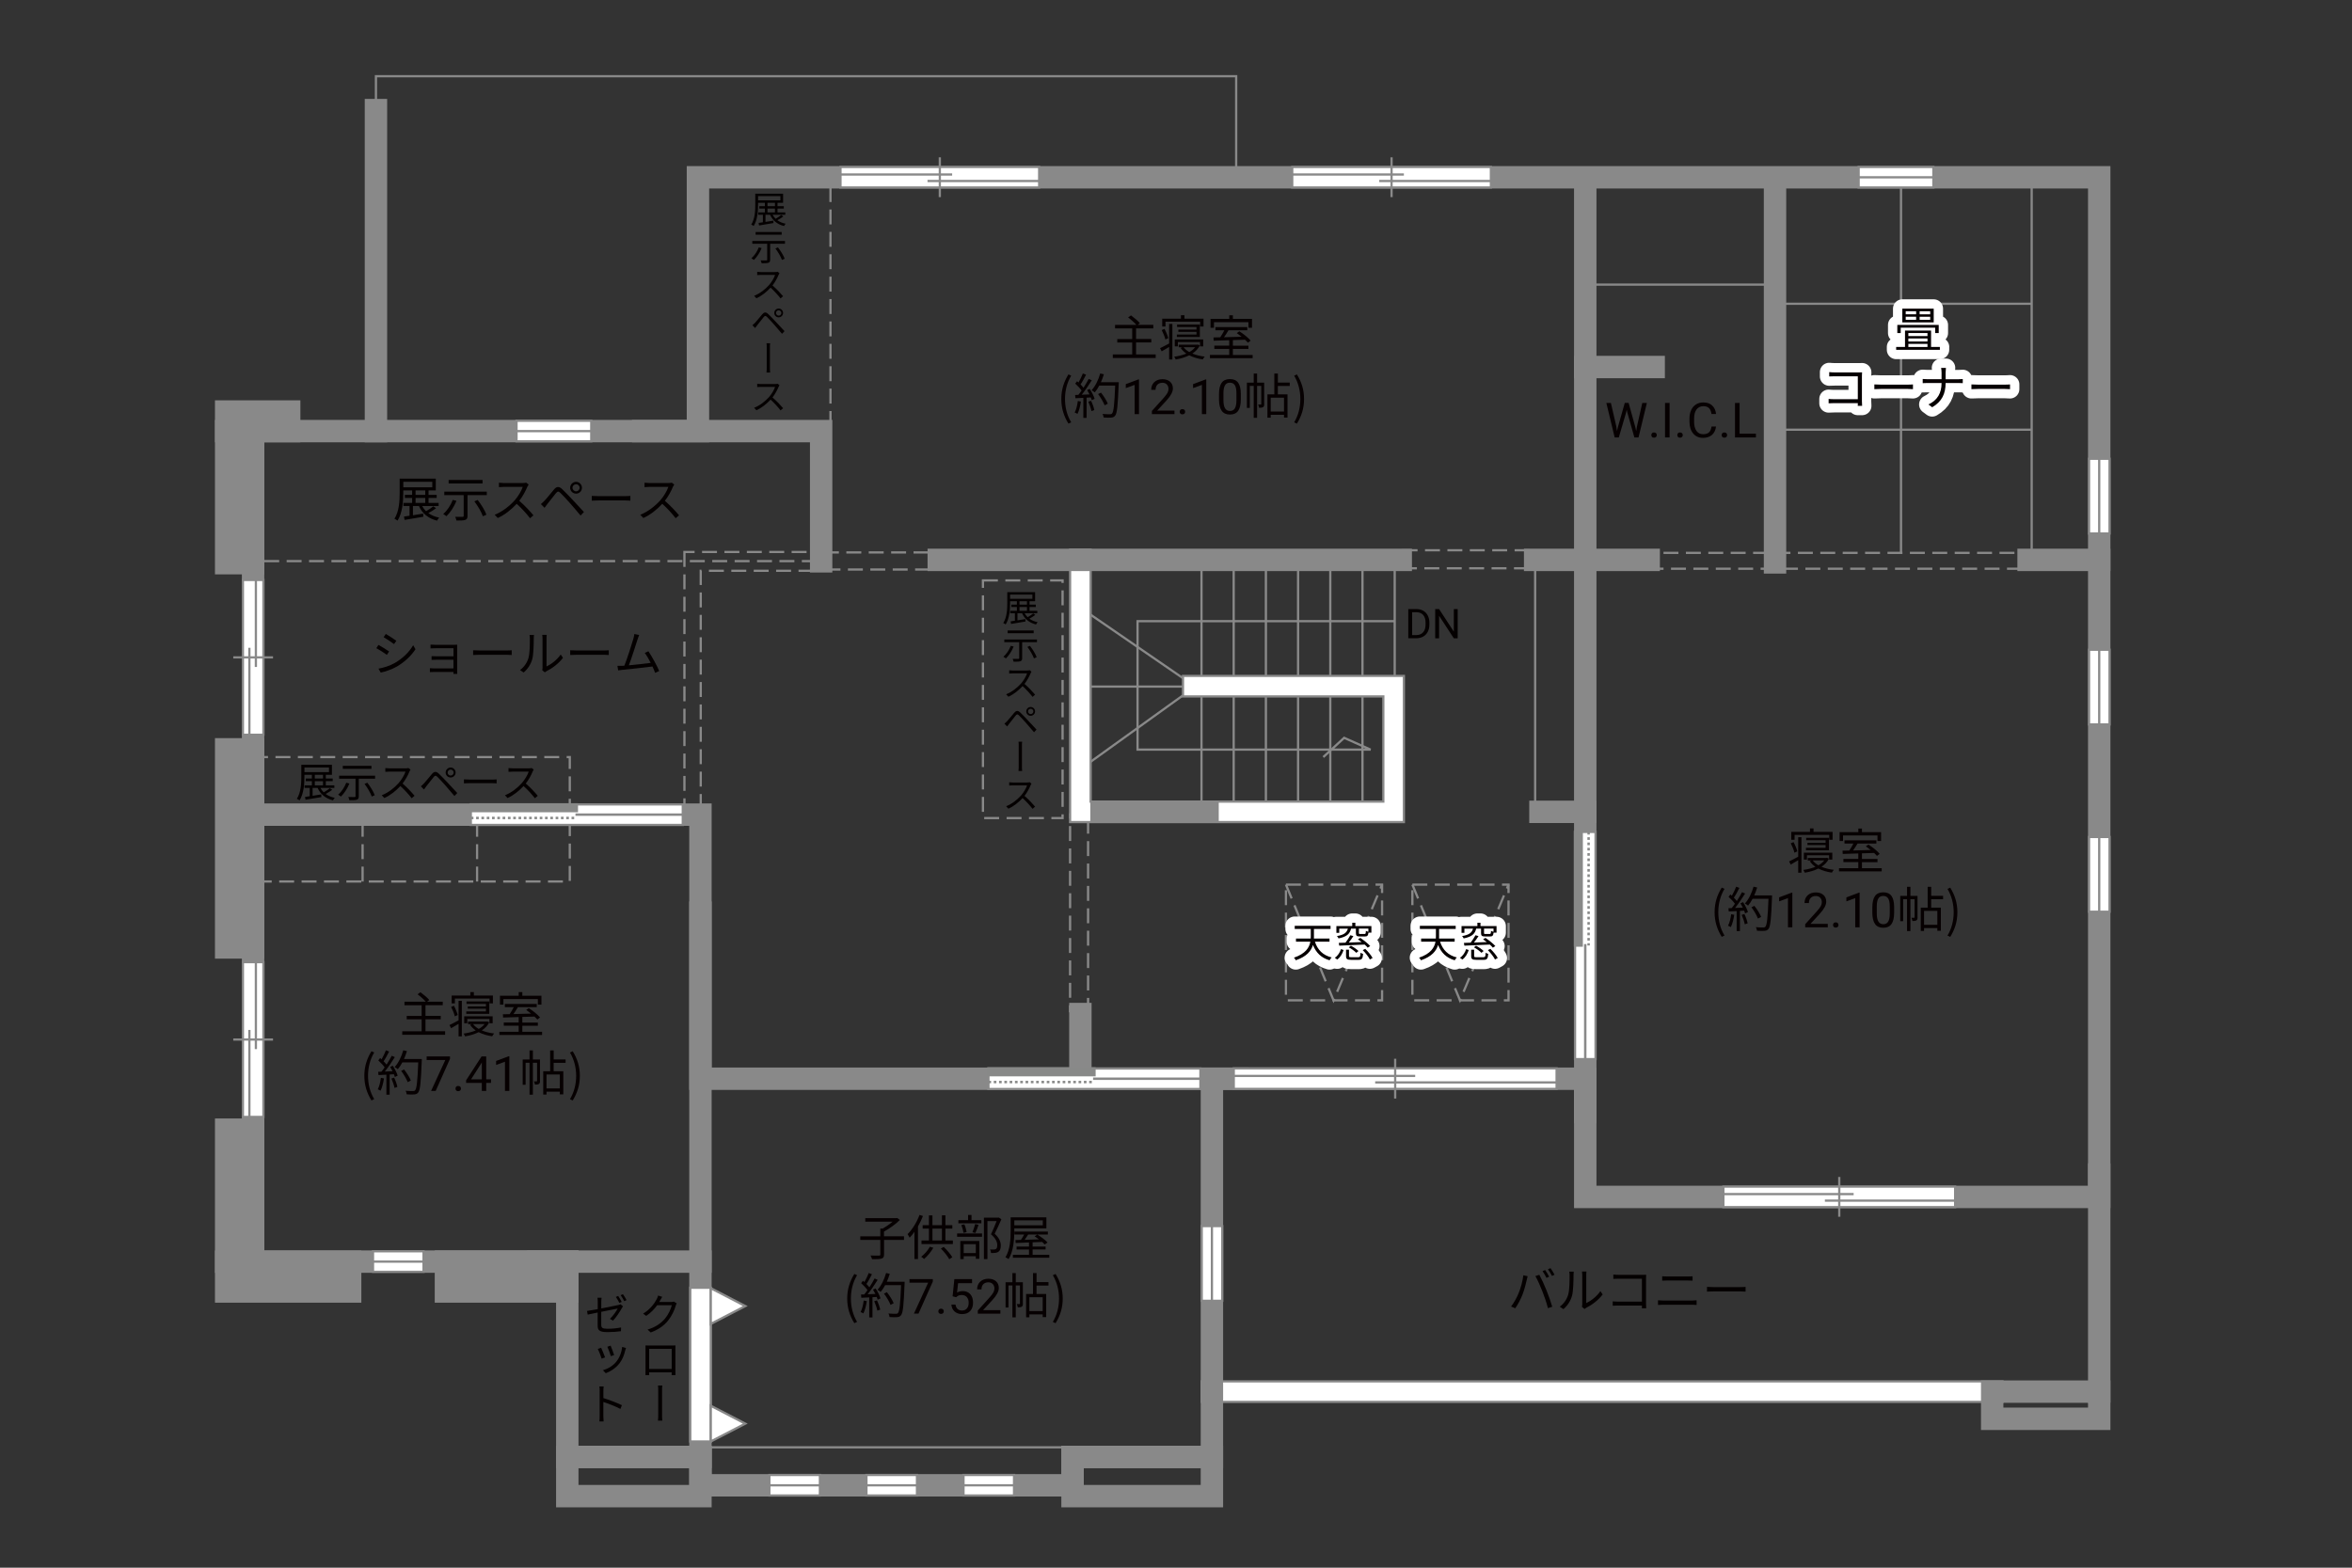<?xml version="1.0" encoding="UTF-8"?><svg xmlns="http://www.w3.org/2000/svg" viewBox="0 0 630 420"><rect x="0" y="0" width="630" height="420" fill="#333333" stroke="none"/><defs><style>.cls-1{fill:#040000;}.cls-2{fill:#060001;}.cls-3,.cls-4{fill:#fff;}.cls-5{fill:#888988;}.cls-6{stroke-dasharray:0 0 4 2;}.cls-6,.cls-4,.cls-7,.cls-8,.cls-9,.cls-10{stroke:#898989;}.cls-6,.cls-4,.cls-8{stroke-width:.6px;}.cls-6,.cls-11,.cls-7,.cls-12,.cls-8,.cls-13,.cls-10{fill:none;}.cls-11{stroke:#fff;stroke-linejoin:round;stroke-width:5px;}.cls-7,.cls-12,.cls-13{stroke-width:.65px;}.cls-12,.cls-13{stroke:#888988;}.cls-9{fill:#898989;}.cls-9,.cls-10{stroke-linecap:square;stroke-width:6px;}.cls-13{stroke-dasharray:0 0 0 0 .71 0 0 .71;}</style></defs><g id="kan"><rect class="cls-6" x="286.63" y="218.17" width="4.82" height="52.75"/><rect class="cls-6" x="375.7" y="147.42" width="35.5" height="4.83"/><rect class="cls-6" x="220.7" y="148" width="29.92" height="4.58"/><rect class="cls-6" x="67.79" y="202.83" width="84.83" height="33.33"/><line class="cls-6" x1="97.12" y1="236.17" x2="97.12" y2="218.25"/><line class="cls-6" x1="127.79" y1="236.17" x2="127.79" y2="218.25"/><rect class="cls-6" x="69.95" y="115.5" width="150" height="34.83"/><line class="cls-6" x1="222.45" y1="114.12" x2="222.45" y2="47.5"/><polygon class="cls-6" points="183.33 147.88 183.33 216.12 187.7 216.12 187.7 152.92 218.45 152.92 218.45 147.88 183.33 147.88"/><rect class="cls-6" x="344.45" y="237" width="25.75" height="31"/><polyline class="cls-6" points="344.45 237 357.2 268 370.2 237"/><rect class="cls-6" x="378.32" y="237" width="25.75" height="31"/><polyline class="cls-6" points="378.32 237 391.07 268 404.07 237"/><rect class="cls-6" x="439.58" y="148.12" width="102.88" height="4.25"/><line class="cls-8" x1="544.2" y1="147.12" x2="544.2" y2="49.38"/><line class="cls-8" x1="544.2" y1="81.38" x2="475.45" y2="81.38"/><line class="cls-8" x1="544.2" y1="115.12" x2="475.45" y2="115.12"/><line class="cls-8" x1="509.2" y1="47.5" x2="509.2" y2="148.12"/><line class="cls-8" x1="424.62" y1="76.25" x2="472.7" y2="76.25"/><line class="cls-8" x1="373.58" y1="181.08" x2="373.58" y2="150"/><line class="cls-8" x1="364.95" y1="214.75" x2="364.95" y2="150"/><line class="cls-8" x1="356.33" y1="214.75" x2="356.33" y2="150"/><line class="cls-8" x1="347.7" y1="214.75" x2="347.7" y2="150"/><line class="cls-8" x1="339.08" y1="214.75" x2="339.08" y2="150"/><line class="cls-8" x1="330.45" y1="214.75" x2="330.45" y2="150"/><line class="cls-8" x1="321.83" y1="214.75" x2="321.83" y2="150"/><polyline class="cls-8" points="292.14 164.69 320.14 183.94 292.14 204.08"/><line class="cls-8" x1="320.14" y1="183.94" x2="289.37" y2="183.94"/><polyline class="cls-8" points="373.58 166.42 304.7 166.42 304.7 200.83 367.12 200.83 360.04 197.67 354.45 202.83"/><line class="cls-8" x1="411.2" y1="152.25" x2="411.2" y2="217.5"/><line class="cls-8" x1="285.7" y1="387.75" x2="187.62" y2="387.75"/><polyline class="cls-8" points="100.7 31.17 100.7 20.42 331.12 20.42 331.12 47.5"/></g><g id="_外壁"><polygon class="cls-4" points="321.87 375.58 321.87 370.08 536.37 370.08 536.37 375.58 321.87 375.58 321.87 375.58"/><polygon class="cls-4" points="286.63 220.25 286.63 150 286.64 147.25 292.14 147.25 292.14 214.75 370.53 214.75 370.53 186.58 316.87 186.58 316.87 181.08 376.04 181.08 376.04 220.25 286.63 220.25 286.63 220.25"/><polyline class="cls-10" points="414.45 47.5 186.95 47.5 186.95 115.5 67.79 115.5 67.79 338 151.95 338 151.95 390.33 187.62 390.33 187.62 397.93 287.29 397.93 287.29 390.33 324.62 390.33 324.62 289 424.62 289 424.62 320.67 562.29 320.67 562.29 47.5 406.62 47.5"/><rect class="cls-9" x="60.58" y="110.25" width="16.88" height="5.25"/><rect class="cls-9" x="60.58" y="115.5" width="7.21" height="35.38"/><rect class="cls-9" x="60.58" y="302.65" width="7.21" height="35.37"/><rect class="cls-9" x="60.58" y="200.75" width="7.21" height="53.08"/><rect class="cls-9" x="60.58" y="338.03" width="33.21" height="7.97"/><rect class="cls-9" x="119.45" y="338" width="32.5" height="8"/><rect class="cls-10" x="151.95" y="390.33" width="35.67" height="10.5"/><rect class="cls-10" x="287.29" y="390.33" width="37.33" height="10.5"/><line class="cls-10" x1="562.29" y1="314.67" x2="562.29" y2="372.83"/><rect class="cls-10" x="533.62" y="372.83" width="28.67" height="7.28"/><line class="cls-10" x1="424.62" y1="298" x2="424.62" y2="49.42"/><line class="cls-10" x1="100.7" y1="115.5" x2="100.7" y2="29.5"/><polyline class="cls-10" points="172.29 115.5 219.95 115.5 219.95 150.38"/><line class="cls-10" x1="251.45" y1="150" x2="375.2" y2="150"/><line class="cls-10" x1="411.2" y1="150" x2="441.62" y2="150"/><line class="cls-10" x1="424.62" y1="98.33" x2="442.95" y2="98.33"/><line class="cls-10" x1="475.45" y1="49.67" x2="475.45" y2="150.67"/><line class="cls-10" x1="543.37" y1="150" x2="562.29" y2="150"/><polyline class="cls-10" points="331.45 289 187.62 289 187.62 218.25 67.79 218.25"/><line class="cls-10" x1="187.62" y1="390.33" x2="187.62" y2="244.5"/><line class="cls-10" x1="144.2" y1="338" x2="187.62" y2="338"/><line class="cls-10" x1="289.39" y1="289" x2="289.39" y2="271.67"/><line class="cls-10" x1="295.04" y1="217.5" x2="323.45" y2="217.5"/><line class="cls-10" x1="412.62" y1="217.5" x2="424.62" y2="217.5"/></g><g id="_建距"><polygon class="cls-4" points="99.91 338 99.91 340.73 113.45 340.73 113.45 335.23 99.91 335.23 99.91 338"/><line class="cls-8" x1="113.45" y1="338" x2="99.91" y2="338"/><polygon class="cls-4" points="324.62 328.48 321.89 328.48 321.89 348.5 327.39 348.5 327.39 328.48 324.62 328.48"/><line class="cls-8" x1="324.62" y1="348.5" x2="324.62" y2="328.48"/><polygon class="cls-4" points="138.35 115.5 138.35 118.23 158.37 118.23 158.37 112.73 138.35 112.73 138.35 115.5"/><line class="cls-8" x1="158.37" y1="115.5" x2="138.35" y2="115.5"/><polygon class="cls-4" points="497.85 47.5 497.85 50.23 517.87 50.23 517.87 44.73 497.85 44.73 497.85 47.5"/><line class="cls-8" x1="517.87" y1="47.5" x2="497.85" y2="47.5"/><polygon class="cls-4" points="562.29 122.91 559.56 122.91 559.56 142.93 565.06 142.93 565.06 122.91 562.29 122.91"/><line class="cls-8" x1="562.29" y1="142.93" x2="562.29" y2="122.91"/><polygon class="cls-4" points="562.29 174.07 559.56 174.07 559.56 194.09 565.06 194.09 565.06 174.07 562.29 174.07"/><line class="cls-8" x1="562.29" y1="194.09" x2="562.29" y2="174.07"/><polygon class="cls-4" points="562.29 224.24 559.56 224.24 559.56 244.26 565.06 244.26 565.06 224.24 562.29 224.24"/><line class="cls-8" x1="562.29" y1="244.26" x2="562.29" y2="224.24"/><polygon class="cls-4" points="206.08 397.93 206.08 400.66 219.62 400.66 219.62 395.16 206.08 395.16 206.08 397.93"/><line class="cls-8" x1="219.62" y1="397.93" x2="206.08" y2="397.93"/><polygon class="cls-4" points="232.08 397.93 232.08 400.66 245.62 400.66 245.62 395.16 232.08 395.16 232.08 397.93"/><line class="cls-8" x1="245.62" y1="397.93" x2="232.08" y2="397.93"/><polygon class="cls-4" points="258.08 397.93 258.08 400.66 271.62 400.66 271.62 395.16 258.08 395.16 258.08 397.93"/><line class="cls-8" x1="271.62" y1="397.93" x2="258.08" y2="397.93"/><polygon class="cls-4" points="67.79 155.38 65.06 155.38 65.06 196.85 70.56 196.85 70.56 155.38 67.79 155.38"/><line class="cls-8" x1="73.13" y1="176.12" x2="62.48" y2="176.12"/><line class="cls-8" x1="68.54" y1="178.69" x2="68.54" y2="155.38"/><line class="cls-8" x1="66.8" y1="196.85" x2="66.8" y2="173.55"/><polygon class="cls-4" points="330.47 289 330.47 291.73 416.95 291.73 416.95 286.23 330.47 286.23 330.47 289"/><line class="cls-8" x1="373.71" y1="283.65" x2="373.71" y2="294.31"/><line class="cls-8" x1="379.07" y1="288.25" x2="330.47" y2="288.25"/><line class="cls-8" x1="416.95" y1="289.99" x2="368.35" y2="289.99"/><polygon class="cls-4" points="461.62 320.67 461.62 323.4 523.7 323.4 523.7 317.9 461.62 317.9 461.62 320.67"/><line class="cls-8" x1="492.66" y1="315.32" x2="492.66" y2="325.98"/><line class="cls-8" x1="496.51" y1="319.91" x2="461.62" y2="319.91"/><line class="cls-8" x1="523.7" y1="321.66" x2="488.81" y2="321.66"/><polygon class="cls-4" points="225.13 47.5 225.13 50.23 278.35 50.23 278.35 44.73 225.13 44.73 225.13 47.5"/><line class="cls-8" x1="251.74" y1="42.15" x2="251.74" y2="52.81"/><line class="cls-8" x1="255.04" y1="46.75" x2="225.13" y2="46.75"/><line class="cls-8" x1="278.35" y1="48.49" x2="248.44" y2="48.49"/><polygon class="cls-4" points="346.13 47.5 346.13 50.23 399.35 50.23 399.35 44.73 346.13 44.73 346.13 47.5"/><line class="cls-8" x1="372.74" y1="42.15" x2="372.74" y2="52.81"/><line class="cls-8" x1="376.04" y1="46.75" x2="346.13" y2="46.75"/><line class="cls-8" x1="399.35" y1="48.49" x2="369.44" y2="48.49"/><polygon class="cls-4" points="67.79 257.77 65.06 257.77 65.06 299.24 70.56 299.24 70.56 257.77 67.79 257.77"/><line class="cls-8" x1="73.13" y1="278.5" x2="62.48" y2="278.5"/><line class="cls-8" x1="68.54" y1="281.07" x2="68.54" y2="257.77"/><line class="cls-8" x1="66.8" y1="299.24" x2="66.8" y2="275.93"/><polygon class="cls-4" points="264.76 289.03 264.76 291.76 321.54 291.76 321.54 286.26 264.76 286.26 264.76 289.03"/><rect class="cls-5" x="264.76" y="286.26" width="28.39" height="1.78"/><rect class="cls-12" x="264.76" y="286.26" width="28.39" height="1.78"/><line class="cls-13" x1="264.76" y1="289.89" x2="293.15" y2="289.89"/><path class="cls-3" d="m293.15,289l28.39.07-28.39-.07Z"/><line class="cls-7" x1="292.79" y1="289" x2="321.61" y2="289"/><polygon class="cls-4" points="126.11 218.28 126.11 221.01 182.89 221.01 182.89 215.51 126.11 215.51 126.11 218.28"/><rect class="cls-5" x="126.11" y="215.51" width="28.39" height="1.78"/><rect class="cls-12" x="126.11" y="215.51" width="28.39" height="1.78"/><line class="cls-13" x1="126.11" y1="219.14" x2="154.5" y2="219.14"/><path class="cls-3" d="m154.5,218.25l28.39.07-28.39-.07Z"/><line class="cls-7" x1="154.14" y1="218.25" x2="182.96" y2="218.25"/><polygon class="cls-4" points="424.65 222.88 427.38 222.88 427.38 283.75 421.88 283.75 421.88 222.88 424.65 222.88"/><rect class="cls-5" x="421.88" y="222.88" width="1.78" height="30.44"/><rect class="cls-12" x="421.88" y="222.88" width="1.78" height="30.44"/><line class="cls-13" x1="425.52" y1="222.88" x2="425.52" y2="253.31"/><path class="cls-3" d="m424.62,253.31l.07,30.43-.07-30.43Z"/><line class="cls-7" x1="424.62" y1="252.93" x2="424.62" y2="283.82"/><polygon class="cls-4" points="187.62 386.19 184.89 386.19 184.89 345 190.39 345 190.39 386.19 187.62 386.19"/><polygon class="cls-4" points="190.39 386.19 199.63 381.41 190.39 376.62 190.39 386.19"/><polygon class="cls-4" points="190.39 354.69 199.63 349.91 190.39 345.12 190.39 354.69"/></g><g id="_文字"><path class="cls-2" d="m309.56,94.96v.95h-11.49v-.95h5.2v-3.2h-4v-.92h4v-2.85h-4.6v-.95h5.71c-.51-.6-1.43-1.42-2.21-1.99l.78-.55c.83.6,1.87,1.48,2.38,2.09l-.61.44h4.2v.95h-4.62v2.85h4.08v.92h-4.08v3.2h5.27Z"/><path class="cls-2" d="m313.16,86.79h.87v9.52h-.87v-3.35c-.69.4-1.39.81-2,1.17l-.43-.85c.62-.29,1.52-.78,2.43-1.26v-5.23Zm-1.01,4.16c-.14-.68-.57-1.74-.98-2.52l.75-.32c.43.79.84,1.81,1.01,2.48l-.79.36Zm.03-3.47h-.87v-2.11h5.01v-.92h.95v.92h5.1v2.11h-.9v-1.3h-9.28v1.3Zm9.2,5.07c-.44.9-1.14,1.61-2,2.17.96.4,2.11.69,3.32.82-.2.19-.43.55-.52.75-1.35-.18-2.59-.56-3.63-1.1-1.09.55-2.35.91-3.63,1.12-.08-.21-.26-.55-.4-.74,1.13-.16,2.26-.43,3.25-.84-.62-.43-1.14-.94-1.52-1.52l.52-.18h-1.05v-.68h4.98l.16-.04.53.25Zm.05.25v-1.16h-5.93v1.16h-.83v-1.86h7.62v1.86h-.86Zm-.94-3.17v-.73h-4.86v-.6h4.86v-.69h-5.2v-.65h6.1v3.33h-6.16v-.66h5.26Zm-3.46,3.39c.38.49.9.94,1.53,1.3.64-.35,1.17-.78,1.57-1.3h-3.11Z"/><path class="cls-2" d="m335.53,95.09v.87h-11.44v-.87h5.17v-1.62h-3.99v-.86h3.99v-1.46c-1.57.05-3.03.09-4.17.13l-.05-.88c.53-.01,1.14-.01,1.81-.03.38-.56.79-1.27,1.1-1.88h-2.39v-.86h8.54v.86h-5.04c-.36.61-.79,1.29-1.2,1.86,1.46-.04,3.09-.08,4.72-.13-.43-.35-.88-.69-1.3-.98l.69-.48c1.09.69,2.41,1.74,3.02,2.5l-.73.55c-.2-.23-.46-.51-.77-.79-1.08.04-2.18.08-3.25.1v1.5h4.16v.86h-4.16v1.62h5.29Zm-10.36-7.27h-.92v-2.39h5.02v-.96h.97v.96h5.12v2.39h-.96v-1.5h-9.23v1.5Z"/><path class="cls-2" d="m284.28,106.89c0-2.55.72-4.65,1.91-6.59l.74.34c-1.13,1.86-1.66,4.04-1.66,6.25s.53,4.41,1.66,6.25l-.74.35c-1.2-1.95-1.91-4.04-1.91-6.6Z"/><path class="cls-2" d="m289.53,107.58c-.18,1.22-.49,2.47-.92,3.3-.16-.12-.55-.3-.75-.36.43-.79.7-1.95.84-3.09l.83.16Zm2.38-3.37c.53.83,1.1,1.94,1.29,2.64l-.77.36c-.05-.22-.13-.47-.25-.74l-1.13.07v5.41h-.87v-5.36l-2.12.1-.08-.87c.26,0,.56-.01.86-.03.29-.34.58-.73.87-1.16-.4-.58-1.09-1.31-1.7-1.86l.49-.64c.13.1.26.22.39.34.43-.73.88-1.7,1.16-2.42l.86.33c-.44.87-.99,1.91-1.48,2.61.31.31.58.62.79.9.53-.82,1.03-1.66,1.39-2.37l.83.36c-.75,1.22-1.79,2.76-2.69,3.87.65-.03,1.37-.06,2.08-.09-.2-.4-.42-.81-.64-1.16l.72-.31Zm.34,3.16c.38.79.75,1.82.87,2.5l-.77.26c-.12-.68-.48-1.72-.83-2.52l.73-.23Zm7.4-4.49c-.23,5.82-.42,7.84-.95,8.48-.3.38-.58.47-1.08.52-.43.04-1.22.03-2-.03-.03-.27-.13-.69-.31-.95.87.08,1.66.08,1.99.08.25,0,.42-.03.56-.19.43-.44.65-2.42.85-7.49h-4.26c-.36.69-.78,1.31-1.21,1.82-.18-.16-.61-.44-.85-.57,1-1.08,1.83-2.78,2.31-4.5l.98.22c-.22.73-.48,1.44-.79,2.12h4.77v.49Zm-3.76,5.72c-.3-.79-1.03-2.08-1.76-3.03l.78-.38c.73.91,1.51,2.15,1.82,2.96l-.85.44Z"/><path class="cls-2" d="m305.1,110.94h-1.18v-7.83l-2.37.87v-1.07l3.36-1.26h.18v9.29Z"/><path class="cls-2" d="m314.6,110.94h-6.06v-.84l3.2-3.55c.47-.54.8-.97.98-1.31s.27-.68.27-1.04c0-.48-.15-.88-.44-1.19s-.68-.46-1.17-.46c-.58,0-1.04.17-1.36.5-.32.33-.49.79-.49,1.39h-1.17c0-.85.27-1.54.82-2.06s1.28-.79,2.2-.79c.86,0,1.54.23,2.04.68.5.45.75,1.05.75,1.8,0,.91-.58,1.99-1.74,3.25l-2.48,2.69h4.64v.96Z"/><path class="cls-2" d="m315.99,110.32c0-.2.06-.37.18-.51.12-.14.3-.2.54-.2s.42.07.55.2c.12.14.19.3.19.51s-.06.36-.19.49c-.12.13-.31.2-.55.2s-.42-.07-.54-.2c-.12-.13-.18-.29-.18-.49Z"/><path class="cls-2" d="m323.12,110.94h-1.18v-7.83l-2.37.87v-1.07l3.36-1.26h.18v9.29Z"/><path class="cls-2" d="m332.36,106.99c0,1.38-.24,2.4-.71,3.07s-1.2,1-2.2,1-1.72-.33-2.19-.98c-.47-.65-.72-1.63-.74-2.93v-1.57c0-1.36.24-2.37.71-3.03s1.21-.99,2.21-.99,1.73.32,2.2.96c.47.64.71,1.62.72,2.95v1.52Zm-1.17-1.61c0-.99-.14-1.72-.42-2.17-.28-.45-.72-.68-1.33-.68s-1.04.23-1.31.68c-.27.45-.42,1.15-.42,2.09v1.88c0,1,.14,1.74.43,2.21s.73.71,1.32.71,1.01-.22,1.29-.67c.28-.45.43-1.16.44-2.12v-1.92Z"/><path class="cls-2" d="m338.63,108.26c0,.39-.05.65-.3.81-.25.16-.58.18-1.08.18-.03-.25-.13-.62-.25-.87.35.01.61.01.71,0,.1,0,.13-.03.13-.13v-4.86h-1.12v8.55h-.9v-8.55h-1.05v5.9h-.78v-6.77h1.83v-2.44h.9v2.44h1.9v5.75Zm3.65-4.85v2.25h2.59v6.21h-.94v-.73h-3.56v.77h-.88v-6.25h1.85v-5.58h.95v2.42h3.18v.91h-3.18Zm1.65,3.13h-3.56v3.72h3.56v-3.72Z"/><path class="cls-2" d="m346.65,113.15c1.12-1.85,1.66-4.04,1.66-6.25s-.55-4.39-1.66-6.25l.73-.34c1.21,1.94,1.92,4.04,1.92,6.59s-.71,4.65-1.92,6.6l-.73-.35Z"/><path class="cls-11" d="m519.61,92.95v.77h-11.71v-.77h2.37v-4.39h6.98v4.39h2.37Zm-10.49-3.72h-.91v-2.18h11.09v2.18h-.95v-1.44h-9.23v1.44Zm8.84-2.86h-8.41v-3.68h8.41v3.68Zm-7.5-2.17h2.79v-.82h-2.79v.82Zm0,1.48h2.79v-.83h-2.79v.83Zm.71,3.54v.82h5.12v-.82h-5.12Zm5.12,1.46h-5.12v.81h5.12v-.81Zm-5.12,2.28h5.12v-.83h-5.12v.83Zm5.85-9.57h-2.83v.82h2.83v-.82Zm0,1.47h-2.83v.83h2.83v-.83Z"/><path class="cls-11" d="m491.4,99.78h6.41c.31,0,.7-.01.96-.03-.01.3-.04.7-.04,1.01v6.71c0,.47.04,1.05.05,1.26h-1.17c.01-.14.01-.42.03-.73h-6.36c-.53,0-1.12.03-1.47.05v-1.18c.34.04.9.08,1.44.08h6.38v-6.14h-6.23c-.48,0-1.13.03-1.43.04v-1.16c.43.05,1,.08,1.42.08Z"/><path class="cls-11" d="m503.88,103.05h7.12c.65,0,1.12-.04,1.4-.06v1.27c-.26-.01-.81-.06-1.39-.06h-7.14c-.71,0-1.4.03-1.81.06v-1.27c.39.03,1.08.06,1.81.06Z"/><path class="cls-11" d="m519.94,98.56h1.29c-.04.26-.08.91-.08,1.3v1.74h3.46c.43,0,.92-.03,1.13-.05v1.1c-.21-.03-.74-.04-1.14-.04h-3.45c-.01,2.86-.98,4.97-3.6,6.5l-1.01-.75c2.46-1.16,3.52-3.08,3.52-5.75h-3.81c-.48,0-.96.01-1.24.04v-1.12c.27.03.75.06,1.21.06h3.84v-1.75c0-.39-.05-1.03-.12-1.29Z"/><path class="cls-11" d="m529.88,103.05h7.12c.65,0,1.12-.04,1.4-.06v1.27c-.26-.01-.81-.06-1.39-.06h-7.14c-.71,0-1.4.03-1.81.06v-1.27c.39.03,1.08.06,1.81.06Z"/><path class="cls-2" d="m519.61,92.95v.77h-11.71v-.77h2.37v-4.39h6.98v4.39h2.37Zm-10.49-3.72h-.91v-2.18h11.09v2.18h-.95v-1.44h-9.23v1.44Zm8.84-2.86h-8.41v-3.68h8.41v3.68Zm-7.5-2.17h2.79v-.82h-2.79v.82Zm0,1.48h2.79v-.83h-2.79v.83Zm.71,3.54v.82h5.12v-.82h-5.12Zm5.12,1.46h-5.12v.81h5.12v-.81Zm-5.12,2.28h5.12v-.83h-5.12v.83Zm5.85-9.57h-2.83v.82h2.83v-.82Zm0,1.47h-2.83v.83h2.83v-.83Z"/><path class="cls-2" d="m491.4,99.78h6.41c.31,0,.7-.01.96-.03-.01.3-.04.7-.04,1.01v6.71c0,.47.04,1.05.05,1.26h-1.17c.01-.14.01-.42.03-.73h-6.36c-.53,0-1.12.03-1.47.05v-1.18c.34.04.9.08,1.44.08h6.38v-6.14h-6.23c-.48,0-1.13.03-1.43.04v-1.16c.43.05,1,.08,1.42.08Z"/><path class="cls-2" d="m503.88,103.05h7.12c.65,0,1.12-.04,1.4-.06v1.27c-.26-.01-.81-.06-1.39-.06h-7.14c-.71,0-1.4.03-1.81.06v-1.27c.39.03,1.08.06,1.81.06Z"/><path class="cls-2" d="m519.94,98.56h1.29c-.04.26-.08.91-.08,1.3v1.74h3.46c.43,0,.92-.03,1.13-.05v1.1c-.21-.03-.74-.04-1.14-.04h-3.45c-.01,2.86-.98,4.97-3.6,6.5l-1.01-.75c2.46-1.16,3.52-3.08,3.52-5.75h-3.81c-.48,0-.96.01-1.24.04v-1.12c.27.03.75.06,1.21.06h3.84v-1.75c0-.39-.05-1.03-.12-1.29Z"/><path class="cls-2" d="m529.88,103.05h7.12c.65,0,1.12-.04,1.4-.06v1.27c-.26-.01-.81-.06-1.39-.06h-7.14c-.71,0-1.4.03-1.81.06v-1.27c.39.03,1.08.06,1.81.06Z"/><path class="cls-2" d="m481.66,224.29h.87v9.52h-.87v-3.35c-.69.4-1.39.81-2,1.17l-.43-.85c.62-.29,1.52-.78,2.43-1.26v-5.23Zm-1.01,4.16c-.14-.68-.57-1.74-.98-2.52l.75-.32c.43.79.85,1.81,1.01,2.48l-.79.36Zm.03-3.47h-.87v-2.11h5.01v-.92h.95v.92h5.1v2.11h-.9v-1.3h-9.28v1.3Zm9.21,5.07c-.44.9-1.14,1.61-2,2.17.96.4,2.11.69,3.32.82-.2.19-.43.55-.52.75-1.35-.18-2.59-.56-3.63-1.1-1.09.55-2.35.91-3.63,1.12-.08-.21-.26-.55-.4-.74,1.13-.16,2.26-.43,3.25-.84-.62-.43-1.14-.94-1.52-1.52l.52-.18h-1.05v-.68h4.98l.16-.04.53.25Zm.05.25v-1.16h-5.93v1.16h-.83v-1.86h7.62v1.86h-.86Zm-.94-3.17v-.73h-4.86v-.6h4.86v-.69h-5.2v-.65h6.1v3.33h-6.16v-.66h5.26Zm-3.46,3.39c.38.49.9.94,1.53,1.3.64-.35,1.17-.78,1.57-1.3h-3.11Z"/><path class="cls-2" d="m504.03,232.59v.87h-11.44v-.87h5.17v-1.62h-3.99v-.86h3.99v-1.46c-1.57.05-3.03.09-4.17.13l-.05-.88c.53-.01,1.14-.01,1.81-.03.38-.56.79-1.27,1.1-1.88h-2.39v-.86h8.54v.86h-5.04c-.36.61-.79,1.29-1.2,1.86,1.46-.04,3.09-.08,4.72-.13-.43-.35-.88-.69-1.3-.98l.69-.48c1.09.69,2.41,1.74,3.02,2.5l-.73.55c-.2-.23-.46-.51-.77-.79-1.08.04-2.18.08-3.25.1v1.5h4.16v.86h-4.16v1.62h5.29Zm-10.36-7.27h-.92v-2.39h5.02v-.96h.97v.96h5.12v2.39h-.96v-1.5h-9.23v1.5Z"/><path class="cls-2" d="m459.27,244.39c0-2.55.71-4.65,1.91-6.59l.74.34c-1.13,1.86-1.66,4.04-1.66,6.25s.53,4.41,1.66,6.25l-.74.35c-1.2-1.95-1.91-4.04-1.91-6.6Z"/><path class="cls-2" d="m464.53,245.08c-.18,1.22-.49,2.47-.92,3.3-.16-.12-.55-.3-.75-.36.43-.79.7-1.95.85-3.09l.83.16Zm2.38-3.37c.53.83,1.1,1.94,1.29,2.64l-.77.36c-.05-.22-.13-.47-.25-.74l-1.13.07v5.41h-.87v-5.36l-2.12.1-.08-.87c.26,0,.56-.01.86-.03.29-.34.58-.73.87-1.16-.4-.58-1.09-1.31-1.7-1.86l.49-.64c.13.1.26.22.39.34.43-.73.88-1.7,1.16-2.42l.86.33c-.44.87-.99,1.91-1.48,2.61.31.31.58.62.79.9.53-.82,1.03-1.66,1.39-2.37l.83.36c-.75,1.22-1.79,2.76-2.69,3.87.65-.03,1.37-.06,2.08-.09-.2-.4-.42-.81-.64-1.16l.71-.31Zm.34,3.16c.38.79.75,1.82.87,2.5l-.77.26c-.12-.68-.48-1.72-.83-2.52l.73-.23Zm7.4-4.49c-.23,5.82-.42,7.84-.95,8.48-.3.38-.58.47-1.08.52-.43.04-1.22.03-2-.03-.03-.27-.13-.69-.31-.95.87.08,1.66.08,1.99.08.25,0,.42-.03.56-.19.43-.44.65-2.42.84-7.49h-4.26c-.36.69-.78,1.31-1.21,1.82-.18-.16-.61-.44-.84-.57,1-1.08,1.83-2.78,2.31-4.5l.97.22c-.22.73-.48,1.44-.79,2.12h4.77v.49Zm-3.76,5.72c-.3-.79-1.03-2.08-1.75-3.03l.78-.38c.73.91,1.51,2.15,1.82,2.96l-.85.44Z"/><path class="cls-2" d="m480.1,248.44h-1.18v-7.83l-2.37.87v-1.07l3.36-1.26h.18v9.29Z"/><path class="cls-2" d="m489.6,248.44h-6.06v-.84l3.2-3.55c.47-.54.8-.97.98-1.31s.27-.68.27-1.04c0-.48-.15-.88-.44-1.19s-.68-.46-1.17-.46c-.58,0-1.04.17-1.36.5-.32.33-.49.79-.49,1.39h-1.17c0-.85.27-1.54.82-2.06.55-.52,1.28-.79,2.2-.79.86,0,1.54.23,2.04.68.5.45.75,1.05.75,1.8,0,.91-.58,1.99-1.74,3.25l-2.48,2.69h4.64v.96Z"/><path class="cls-2" d="m490.99,247.82c0-.2.06-.37.18-.51.12-.14.3-.2.54-.2s.42.07.55.2c.12.14.19.3.19.51s-.06.36-.19.49c-.12.13-.31.2-.55.2s-.42-.07-.54-.2c-.12-.13-.18-.29-.18-.49Z"/><path class="cls-2" d="m498.12,248.44h-1.18v-7.83l-2.37.87v-1.07l3.36-1.26h.18v9.29Z"/><path class="cls-2" d="m507.36,244.49c0,1.38-.24,2.4-.71,3.07s-1.2,1-2.2,1-1.72-.33-2.19-.98c-.47-.65-.72-1.63-.74-2.93v-1.57c0-1.36.24-2.37.71-3.03s1.21-.99,2.21-.99,1.73.32,2.2.96c.47.64.71,1.62.72,2.95v1.52Zm-1.17-1.61c0-.99-.14-1.72-.42-2.17-.28-.45-.72-.68-1.33-.68s-1.04.23-1.31.68c-.27.45-.42,1.15-.42,2.09v1.88c0,1,.14,1.74.43,2.21s.73.71,1.32.71,1.01-.22,1.29-.67c.28-.45.43-1.16.44-2.12v-1.92Z"/><path class="cls-2" d="m513.63,245.76c0,.39-.05.65-.3.81-.25.16-.58.18-1.08.18-.03-.25-.13-.62-.25-.87.35.01.61.01.71,0,.1,0,.13-.03.13-.13v-4.86h-1.12v8.55h-.9v-8.55h-1.05v5.9h-.78v-6.77h1.83v-2.44h.9v2.44h1.9v5.75Zm3.65-4.85v2.25h2.59v6.21h-.94v-.73h-3.56v.77h-.88v-6.25h1.85v-5.58h.95v2.42h3.18v.91h-3.18Zm1.65,3.13h-3.56v3.72h3.56v-3.72Z"/><path class="cls-2" d="m521.65,250.65c1.12-1.85,1.66-4.04,1.66-6.25s-.55-4.39-1.66-6.25l.73-.34c1.21,1.94,1.92,4.04,1.92,6.59s-.71,4.65-1.92,6.6l-.73-.35Z"/><path class="cls-2" d="m119.23,276.29v.95h-11.49v-.95h5.2v-3.2h-4v-.92h4v-2.85h-4.6v-.95h5.71c-.51-.6-1.43-1.42-2.21-1.99l.78-.55c.83.6,1.87,1.48,2.38,2.09l-.61.44h4.2v.95h-4.62v2.85h4.08v.92h-4.08v3.2h5.27Z"/><path class="cls-2" d="m122.83,268.13h.87v9.52h-.87v-3.35c-.69.4-1.39.81-2,1.17l-.43-.85c.62-.29,1.52-.78,2.43-1.26v-5.23Zm-1.01,4.16c-.14-.68-.57-1.74-.98-2.52l.75-.32c.43.79.84,1.81,1.01,2.48l-.79.36Zm.03-3.47h-.87v-2.11h5v-.92h.95v.92h5.1v2.11h-.9v-1.3h-9.28v1.3Zm9.2,5.07c-.44.9-1.14,1.61-2,2.17.96.4,2.11.69,3.31.82-.19.19-.43.55-.52.75-1.35-.18-2.59-.56-3.63-1.1-1.09.55-2.35.91-3.63,1.12-.08-.21-.26-.55-.4-.74,1.13-.16,2.26-.43,3.25-.84-.62-.43-1.14-.94-1.52-1.52l.52-.18h-1.05v-.68h4.98l.16-.04.53.25Zm.05.25v-1.16h-5.93v1.16h-.83v-1.86h7.62v1.86h-.86Zm-.94-3.17v-.73h-4.86v-.6h4.86v-.69h-5.2v-.65h6.1v3.33h-6.16v-.66h5.27Zm-3.46,3.39c.38.49.9.94,1.53,1.3.64-.35,1.17-.78,1.57-1.3h-3.11Z"/><path class="cls-2" d="m145.2,276.42v.87h-11.44v-.87h5.17v-1.62h-3.99v-.86h3.99v-1.46c-1.57.05-3.03.09-4.17.13l-.05-.88c.53-.01,1.14-.01,1.81-.03.38-.56.79-1.27,1.1-1.88h-2.39v-.86h8.54v.86h-5.04c-.36.61-.79,1.29-1.2,1.86,1.46-.04,3.09-.08,4.72-.13-.43-.35-.88-.69-1.3-.98l.69-.48c1.09.69,2.4,1.74,3.02,2.5l-.73.55c-.2-.23-.46-.51-.77-.79-1.08.04-2.18.08-3.25.1v1.5h4.16v.86h-4.16v1.62h5.29Zm-10.36-7.27h-.92v-2.39h5.02v-.96h.97v.96h5.12v2.39h-.96v-1.5h-9.23v1.5Z"/><path class="cls-2" d="m97.59,288.22c0-2.55.72-4.65,1.91-6.59l.74.34c-1.13,1.86-1.66,4.04-1.66,6.25s.53,4.41,1.66,6.25l-.74.35c-1.2-1.95-1.91-4.04-1.91-6.6Z"/><path class="cls-2" d="m102.85,288.91c-.18,1.22-.49,2.47-.92,3.3-.16-.12-.55-.3-.75-.36.43-.79.7-1.95.84-3.09l.83.16Zm2.38-3.37c.53.83,1.1,1.94,1.29,2.64l-.77.36c-.05-.22-.13-.47-.25-.74l-1.13.07v5.41h-.87v-5.36l-2.12.1-.08-.87c.26,0,.56-.01.86-.03.29-.34.58-.73.87-1.16-.4-.58-1.09-1.31-1.7-1.86l.49-.64c.13.1.26.22.39.34.43-.73.88-1.7,1.16-2.42l.86.33c-.44.87-.99,1.91-1.48,2.61.31.31.58.62.79.9.53-.82,1.03-1.66,1.39-2.37l.83.36c-.75,1.22-1.79,2.76-2.69,3.87.65-.03,1.36-.06,2.08-.09-.2-.4-.42-.81-.64-1.16l.72-.31Zm.34,3.16c.38.79.75,1.82.87,2.5l-.77.26c-.12-.68-.48-1.72-.83-2.52l.73-.23Zm7.4-4.49c-.23,5.82-.42,7.84-.95,8.48-.3.38-.58.47-1.08.52-.43.04-1.22.03-2-.03-.03-.27-.13-.69-.31-.95.87.08,1.66.08,1.99.08.25,0,.42-.03.56-.19.43-.44.65-2.42.85-7.49h-4.26c-.36.69-.78,1.31-1.21,1.82-.18-.16-.61-.44-.85-.57,1-1.08,1.83-2.78,2.31-4.5l.98.22c-.22.73-.48,1.44-.79,2.12h4.77v.49Zm-3.76,5.72c-.3-.79-1.03-2.08-1.76-3.03l.78-.38c.73.91,1.51,2.15,1.82,2.96l-.84.44Z"/><path class="cls-2" d="m120.53,283.69l-3.83,8.58h-1.23l3.81-8.28h-5v-.96h6.25v.66Z"/><path class="cls-2" d="m122.01,291.65c0-.2.06-.37.18-.51s.3-.2.54-.2.42.07.55.2.19.3.19.51-.06.36-.19.49c-.12.13-.31.2-.55.2s-.42-.07-.54-.2c-.12-.13-.18-.29-.18-.49Z"/><path class="cls-2" d="m130.24,289.16h1.28v.96h-1.28v2.15h-1.18v-2.15h-4.21v-.69l4.14-6.4h1.25v6.14Zm-4.06,0h2.88v-4.53l-.14.25-2.74,4.28Z"/><path class="cls-2" d="m136.44,292.27h-1.18v-7.83l-2.37.87v-1.07l3.36-1.26h.18v9.29Z"/><path class="cls-2" d="m144.65,289.59c0,.39-.05.65-.3.81-.25.16-.58.18-1.08.18-.03-.25-.13-.62-.25-.87.35.01.61.01.71,0,.1,0,.13-.03.13-.13v-4.86h-1.12v8.55h-.9v-8.55h-1.05v5.9h-.78v-6.77h1.83v-2.44h.9v2.44h1.9v5.75Zm3.65-4.85v2.25h2.59v6.21h-.94v-.73h-3.56v.77h-.88v-6.25h1.85v-5.58h.95v2.42h3.19v.91h-3.19Zm1.65,3.13h-3.56v3.72h3.56v-3.72Z"/><path class="cls-2" d="m152.67,294.48c1.12-1.85,1.66-4.04,1.66-6.25s-.55-4.39-1.66-6.25l.73-.34c1.21,1.94,1.92,4.04,1.92,6.59s-.72,4.65-1.92,6.6l-.73-.35Z"/><path class="cls-2" d="m242.16,332.19h-5.36v3.89c0,.65-.17.95-.65,1.1-.48.16-1.33.18-2.56.17-.08-.27-.25-.72-.42-.99,1.04.04,2,.04,2.27.03.29-.01.36-.08.36-.31v-3.89h-5.37v-.96h5.37v-2.08h.61c.92-.51,1.92-1.2,2.68-1.85h-7.32v-.94h8.33l.23-.05.7.53c-1.1,1.12-2.81,2.33-4.25,3.11v1.27h5.36v.96Z"/><path class="cls-2" d="m247.22,325.78c-.36.94-.82,1.89-1.33,2.78v8.75h-.95v-7.29c-.4.58-.85,1.12-1.29,1.57-.1-.22-.38-.71-.55-.95,1.27-1.23,2.47-3.19,3.2-5.15l.91.29Zm2.78,8.52c-.65,1.13-1.61,2.26-2.48,3-.17-.17-.55-.48-.77-.6.88-.68,1.78-1.69,2.33-2.69l.92.29Zm5.23-1.96v.95h-8.4v-.95h1.99v-3.17h-1.68v-.94h1.68v-2.61h.94v2.61h2.54v-2.63h.94v2.63h1.85v.94h-1.85v3.17h2Zm-5.47,0h2.54v-3.17h-2.54v3.17Zm3.02,1.72c.9.85,1.86,2,2.31,2.76l-.82.55c-.43-.81-1.39-2.02-2.25-2.87l.75-.43Z"/><path class="cls-2" d="m256.37,330.46h6.68v.88h-6.68v-.88Zm6.5-2.72h-6.16v-.85h2.6v-1.39h.92v1.39h2.64v.85Zm-5.63,4.73h5.08v4.78h-.94v-.69h-3.25v.77h-.9v-4.86Zm.83-2.17c-.06-.57-.3-1.44-.57-2.11l.81-.17c.3.64.53,1.52.6,2.08l-.83.19Zm.06,3.03v2.39h3.25v-2.39h-3.25Zm2.35-3.19c.25-.6.57-1.56.73-2.21l.91.22c-.27.75-.58,1.61-.86,2.18l-.78-.2Zm7.76-3.51c-.53,1.22-1.2,2.72-1.81,3.9,1.3,1.2,1.63,2.22,1.64,3.15,0,.79-.18,1.39-.64,1.69-.23.16-.51.25-.85.29-.33.04-.75.04-1.13.03-.01-.27-.1-.69-.27-.96.4.04.75.04,1.03.03.19-.01.4-.05.56-.14.27-.17.35-.56.35-1.03,0-.82-.36-1.78-1.68-2.91.53-1.09,1.1-2.5,1.51-3.54h-2.46v10.19h-.94v-11.1h3.82l.16-.04.7.46Z"/><path class="cls-2" d="m271.69,329.72c0,2.22-.19,5.45-1.53,7.61-.18-.16-.6-.39-.85-.49,1.29-2.08,1.4-5.02,1.4-7.11v-3.6h9.57v2.96h-8.59v.64Zm9.37,6.45v.79h-9.75v-.79h4.32v-1.42h-3.33v-.78h3.33v-1.1c-1.35.06-2.59.1-3.58.14l-.06-.79,1.47-.04c.29-.43.61-.95.87-1.44h-2.61v-.79h8.96v.79h-5.27c-.3.48-.64.99-.95,1.42,1.18-.04,2.51-.08,3.84-.13-.39-.29-.79-.57-1.17-.81l.73-.47c.96.6,2.17,1.48,2.74,2.13l-.78.53c-.17-.21-.4-.44-.66-.68l-2.57.1v1.13h3.48v.78h-3.48v1.42h4.49Zm-9.37-9.23v1.34h7.63v-1.34h-7.63Z"/><path class="cls-2" d="m226.93,347.89c0-2.55.72-4.65,1.91-6.59l.74.34c-1.13,1.86-1.66,4.04-1.66,6.25s.53,4.41,1.66,6.25l-.74.35c-1.2-1.95-1.91-4.04-1.91-6.6Z"/><path class="cls-2" d="m232.18,348.58c-.18,1.22-.49,2.47-.92,3.3-.16-.12-.55-.3-.75-.36.43-.79.7-1.95.84-3.09l.83.16Zm2.38-3.37c.53.83,1.1,1.94,1.29,2.64l-.77.36c-.05-.22-.13-.47-.25-.74l-1.13.07v5.41h-.87v-5.36l-2.12.1-.08-.87c.26,0,.56-.01.86-.03.29-.34.58-.73.87-1.16-.4-.58-1.09-1.31-1.7-1.86l.49-.64c.13.1.26.22.39.34.43-.73.88-1.7,1.16-2.42l.86.33c-.44.87-.99,1.91-1.48,2.61.31.31.58.62.79.9.53-.82,1.03-1.66,1.39-2.37l.83.36c-.75,1.22-1.79,2.76-2.69,3.87.65-.03,1.36-.06,2.08-.09-.2-.4-.42-.81-.64-1.16l.72-.31Zm.34,3.16c.38.79.75,1.82.87,2.5l-.77.26c-.12-.68-.48-1.72-.83-2.52l.73-.23Zm7.4-4.49c-.23,5.82-.42,7.84-.95,8.48-.3.38-.58.47-1.08.52-.43.04-1.22.03-2-.03-.03-.27-.13-.69-.31-.95.87.08,1.66.08,1.99.08.25,0,.42-.03.56-.19.43-.44.65-2.42.85-7.49h-4.26c-.36.69-.78,1.31-1.21,1.82-.18-.16-.61-.44-.85-.57,1-1.08,1.83-2.78,2.31-4.5l.98.22c-.22.73-.48,1.44-.79,2.12h4.77v.49Zm-3.76,5.72c-.3-.79-1.03-2.08-1.76-3.03l.78-.38c.73.91,1.51,2.15,1.82,2.96l-.84.44Z"/><path class="cls-2" d="m249.86,343.35l-3.83,8.58h-1.23l3.81-8.28h-5v-.96h6.25v.66Z"/><path class="cls-2" d="m251.34,351.32c0-.2.06-.37.18-.51s.3-.2.54-.2.42.07.55.2.19.3.19.51-.06.36-.19.49c-.12.13-.31.2-.55.2s-.42-.07-.54-.2c-.12-.13-.18-.29-.18-.49Z"/><path class="cls-2" d="m255.16,347.3l.47-4.61h4.74v1.09h-3.74l-.28,2.52c.45-.27.97-.4,1.54-.4.84,0,1.51.28,2.01.83.5.56.74,1.31.74,2.26s-.26,1.7-.77,2.25c-.51.55-1.23.82-2.16.82-.82,0-1.48-.23-2-.68-.52-.45-.81-1.08-.88-1.88h1.11c.07.53.26.93.56,1.2.3.27.71.4,1.21.4.55,0,.97-.19,1.29-.56s.47-.89.47-1.54c0-.62-.17-1.11-.5-1.49s-.78-.56-1.34-.56c-.51,0-.91.11-1.21.34l-.31.25-.94-.24Z"/><path class="cls-2" d="m267.97,351.94h-6.06v-.84l3.2-3.55c.47-.54.8-.97.98-1.31s.27-.68.27-1.04c0-.48-.15-.88-.44-1.19s-.68-.46-1.17-.46c-.58,0-1.04.17-1.36.5-.32.33-.49.79-.49,1.39h-1.17c0-.85.27-1.54.82-2.06s1.28-.79,2.2-.79c.86,0,1.54.23,2.04.68.5.45.75,1.05.75,1.8,0,.91-.58,1.99-1.74,3.25l-2.48,2.69h4.64v.96Z"/><path class="cls-2" d="m273.99,349.26c0,.39-.05.65-.3.81-.25.16-.58.18-1.08.18-.03-.25-.13-.62-.25-.87.35.01.61.01.71,0,.1,0,.13-.03.13-.13v-4.86h-1.12v8.55h-.9v-8.55h-1.05v5.9h-.78v-6.77h1.83v-2.44h.9v2.44h1.9v5.75Zm3.65-4.85v2.25h2.59v6.21h-.94v-.73h-3.56v.77h-.88v-6.25h1.85v-5.58h.95v2.42h3.19v.91h-3.19Zm1.65,3.13h-3.56v3.72h3.56v-3.72Z"/><path class="cls-2" d="m282.01,354.15c1.12-1.85,1.66-4.04,1.66-6.25s-.55-4.39-1.66-6.25l.73-.34c1.21,1.94,1.92,4.04,1.92,6.59s-.72,4.65-1.92,6.6l-.73-.35Z"/><path class="cls-1" d="m116.82,136.15c-.62.47-1.4.96-2.08,1.31.79.58,1.77,1,2.9,1.22-.21.21-.47.56-.57.81-2.34-.58-3.99-1.94-4.86-3.93h-1.6v2.48c.87-.14,1.81-.29,2.74-.44l.04.85c-1.78.3-3.67.61-5.02.84l-.16-.9c.43-.05.94-.13,1.49-.22v-2.61h-1.64v-.83h2.33v-1.33h-1.94v-.83h1.94v-1.18h-2.37v.61c0,2.21-.2,5.37-1.53,7.48-.18-.16-.61-.4-.84-.49,1.3-2.04,1.4-4.9,1.4-6.98v-3.78h9.68v3.17h-1.94v1.18h2.18v.83h-2.18v1.33h2.7v.83h-4.41c.27.52.62.99,1.04,1.39.66-.38,1.46-.91,1.95-1.31l.73.51Zm-8.79-5.6h7.76v-1.48h-7.76v1.48Zm3.28,2.03h2.6v-1.18h-2.6v1.18Zm0,2.16h2.6v-1.33h-2.6v1.33Z"/><path class="cls-1" d="m122.27,134.18c-.64,1.59-1.65,3.13-2.69,4.12-.18-.16-.62-.46-.87-.58,1.07-.91,2-2.33,2.57-3.8l.99.26Zm8.12-2.47v.95h-5.16v5.56c0,.61-.16.91-.61,1.07-.46.16-1.22.17-2.35.17-.05-.29-.21-.72-.35-1,.88.03,1.73.03,1.96.01.25,0,.32-.06.32-.27v-5.54h-5.19v-.95h11.38Zm-1.14-2.18h-9.08v-.95h9.08v.95Zm-1.3,4.41c.95,1.21,1.96,2.86,2.34,3.95l-.95.42c-.36-1.07-1.33-2.74-2.28-4l.88-.36Z"/><path class="cls-1" d="m141.27,130.36c-.44,1.12-1.26,2.64-2.18,3.81,1.37,1.17,2.95,2.86,3.8,3.89l-.91.78c-.87-1.14-2.25-2.68-3.58-3.86-1.39,1.5-3.15,2.93-5.07,3.8l-.83-.87c2.09-.82,4.02-2.37,5.36-3.86.88-1,1.83-2.54,2.16-3.61h-5.07c-.46,0-1.17.05-1.31.07v-1.18c.18.03.92.08,1.31.08h5.02c.43,0,.77-.04.97-.1l.66.51c-.08.1-.25.39-.33.57Z"/><path class="cls-1" d="m145.81,134.19c.61-.62,1.74-2.07,2.56-3.03.7-.82,1.31-.96,2.2-.13.79.75,1.9,1.91,2.67,2.73.87.92,2.17,2.34,3.17,3.41l-.9.95c-.92-1.12-2.07-2.44-2.9-3.39-.75-.86-1.96-2.15-2.51-2.68-.51-.49-.75-.44-1.2.09-.62.77-1.7,2.18-2.3,2.91-.26.33-.55.73-.74,1l-.97-.99c.34-.29.57-.52.92-.87Zm8.5-5.1c.87,0,1.57.71,1.57,1.59s-.7,1.57-1.57,1.57-1.59-.7-1.59-1.57.71-1.59,1.59-1.59Zm0,2.54c.52,0,.95-.43.95-.95s-.43-.95-.95-.95-.96.42-.96.95.43.95.96.95Z"/><path class="cls-1" d="m160.33,132.92h7.12c.65,0,1.12-.04,1.4-.06v1.27c-.26-.01-.81-.06-1.39-.06h-7.14c-.71,0-1.4.03-1.81.06v-1.27c.39.03,1.08.06,1.81.06Z"/><path class="cls-1" d="m180.27,130.36c-.44,1.12-1.26,2.64-2.18,3.81,1.37,1.17,2.95,2.86,3.8,3.89l-.91.78c-.87-1.14-2.25-2.68-3.58-3.86-1.39,1.5-3.15,2.93-5.07,3.8l-.83-.87c2.09-.82,4.02-2.37,5.36-3.86.88-1,1.83-2.54,2.16-3.61h-5.07c-.46,0-1.17.05-1.31.07v-1.18c.18.03.92.08,1.31.08h5.02c.43,0,.77-.04.97-.1l.66.51c-.08.1-.25.39-.33.57Z"/><path class="cls-1" d="m104.23,174.53l-.6.91c-.64-.47-2.05-1.38-2.83-1.78l.57-.88c.77.42,2.29,1.34,2.86,1.75Zm1.51,3.09c2.16-1.24,3.87-2.93,4.93-4.76l.62,1.07c-1.12,1.76-2.92,3.43-4.99,4.65-1.31.75-3.11,1.37-4.32,1.61l-.6-1.05c1.43-.25,3.04-.77,4.36-1.52Zm.42-5.94l-.61.88c-.62-.47-2.03-1.4-2.79-1.85l.58-.87c.77.43,2.26,1.42,2.82,1.83Z"/><path class="cls-1" d="m116.64,172.75h5.03c.29,0,.62-.01.79-.03-.01.14-.01.42-.01.66v6.47c0,.21.01.52.03.7h-1.03c.01-.12.01-.31.01-.52h-5.23c-.42,0-.87.03-1.08.03v-1.04c.21.03.62.05,1.07.05h5.24v-2.31h-4.69c-.46,0-.91.01-1.17.03v-1c.25.01.71.04,1.16.04h4.71v-2.16h-4.82c-.34,0-1.09.03-1.33.04v-1.01c.25.03.99.05,1.33.05Z"/><path class="cls-1" d="m128.55,174.27h7.12c.65,0,1.12-.04,1.4-.06v1.27c-.26-.01-.81-.06-1.39-.06h-7.14c-.71,0-1.4.03-1.81.06v-1.27c.39.03,1.08.06,1.81.06Z"/><path class="cls-1" d="m141.54,176.3c.38-1.18.39-3.78.39-5.23,0-.39-.04-.68-.09-.95h1.2c-.01.16-.07.55-.07.94,0,1.44-.05,4.23-.4,5.53-.39,1.39-1.22,2.67-2.31,3.58l-.97-.66c1.09-.78,1.87-1.94,2.26-3.2Zm3.78,2.54v-7.79c0-.49-.07-.87-.08-.96h1.2c-.01.09-.05.47-.05.96v7.5c1.2-.55,2.79-1.73,3.8-3.2l.61.88c-1.12,1.52-2.92,2.86-4.43,3.6-.21.12-.35.22-.44.3l-.69-.57c.05-.21.09-.47.09-.73Z"/><path class="cls-1" d="m154.55,174.27h7.12c.65,0,1.12-.04,1.4-.06v1.27c-.26-.01-.81-.06-1.39-.06h-7.14c-.71,0-1.4.03-1.81.06v-1.27c.39.03,1.08.06,1.81.06Z"/><path class="cls-1" d="m170.76,171.34c-.38,1.22-1.66,5.21-2.31,6.9,1.91-.18,4.41-.46,5.84-.65-.52-1.03-1.1-2.04-1.59-2.67l.98-.44c.92,1.34,2.34,3.95,2.89,5.29l-1.09.49c-.17-.47-.42-1.07-.72-1.7-2,.26-6.36.74-8.1.9-.33.03-.7.09-1.08.14l-.2-1.21c.39.01.83,0,1.21-.01.2-.01.42-.03.65-.04.73-1.79,2.05-5.95,2.42-7.23.16-.6.21-.91.25-1.25l1.3.26c-.13.32-.27.66-.44,1.21Z"/><path class="cls-1" d="m209.82,57.99c-.48.36-1.08.74-1.6,1.01.61.45,1.36.77,2.23.94-.16.16-.36.43-.44.62-1.8-.45-3.07-1.49-3.74-3.02h-1.23v1.91c.67-.11,1.39-.22,2.11-.34l.03.65c-1.37.23-2.82.47-3.86.65l-.12-.69c.33-.04.72-.1,1.15-.17v-2.01h-1.26v-.64h1.79v-1.02h-1.49v-.64h1.49v-.91h-1.82v.47c0,1.7-.15,4.13-1.18,5.75-.14-.12-.47-.31-.65-.38,1-1.57,1.08-3.77,1.08-5.37v-2.91h7.45v2.44h-1.49v.91h1.68v.64h-1.68v1.02h2.08v.64h-3.39c.21.4.48.76.8,1.07.51-.29,1.12-.7,1.5-1.01l.56.39Zm-6.76-4.31h5.97v-1.14h-5.97v1.14Zm2.52,1.56h2v-.91h-2v.91Zm0,1.66h2v-1.02h-2v1.02Z"/><path class="cls-1" d="m204.01,66.47c-.49,1.22-1.27,2.41-2.07,3.17-.14-.12-.48-.35-.67-.45.82-.7,1.54-1.79,1.98-2.92l.76.2Zm6.25-1.9v.73h-3.97v4.28c0,.47-.12.7-.47.82s-.94.13-1.81.13c-.04-.22-.16-.55-.27-.77.68.02,1.33.02,1.51.01.19,0,.25-.05.25-.21v-4.26h-3.99v-.73h8.75Zm-.88-1.68h-6.98v-.73h6.98v.73Zm-1,3.39c.73.93,1.51,2.2,1.8,3.04l-.73.32c-.28-.82-1.02-2.11-1.75-3.08l.68-.28Z"/><path class="cls-1" d="m208.56,73.62c-.34.84-.96,1.99-1.64,2.86,1.02.86,2.21,2.12,2.84,2.88l-.68.59c-.65-.85-1.69-1.98-2.67-2.89-1.05,1.13-2.36,2.2-3.8,2.85l-.61-.66c1.56-.6,2.99-1.77,4-2.88.66-.75,1.36-1.91,1.61-2.72h-3.81c-.35,0-.87.04-.98.05v-.87c.13.02.68.06.98.06h3.77c.32,0,.57-.03.73-.08l.49.38c-.06.08-.18.3-.23.43Z"/><path class="cls-1" d="m202.23,86.5c.46-.47,1.3-1.55,1.92-2.27.51-.61.97-.72,1.63-.09.59.55,1.42,1.43,1.99,2.04.66.69,1.63,1.74,2.37,2.54l-.67.71c-.68-.83-1.54-1.82-2.17-2.53-.56-.64-1.46-1.6-1.87-2-.38-.37-.56-.33-.89.07-.46.57-1.28,1.63-1.72,2.17-.19.25-.41.54-.55.74l-.73-.74c.25-.21.43-.38.69-.64Zm6.34-3.84c.65,0,1.18.53,1.18,1.18s-.53,1.18-1.18,1.18-1.18-.53-1.18-1.18.54-1.18,1.18-1.18Zm0,1.9c.4,0,.72-.32.72-.72s-.32-.7-.72-.7-.71.31-.71.7.32.72.71.72Z"/><path class="cls-1" d="m205.37,93.07c0-.28,0-.78-.05-1.11h.97c-.06.33-.06.83-.06,1.1v5.38c0,.3,0,.92.06,1.37h-.98c.06-.45.06-1.02.06-1.37v-5.37Z"/><path class="cls-1" d="m208.56,103.62c-.34.84-.96,1.99-1.64,2.86,1.02.86,2.21,2.12,2.84,2.88l-.68.59c-.65-.85-1.69-1.98-2.67-2.89-1.05,1.13-2.36,2.2-3.8,2.85l-.61-.66c1.56-.6,2.99-1.77,4-2.88.66-.75,1.36-1.91,1.61-2.72h-3.81c-.35,0-.87.04-.98.05v-.87c.13.02.68.06.98.06h3.77c.32,0,.57-.03.73-.08l.49.38c-.06.08-.18.3-.23.43Z"/><path class="cls-1" d="m277.32,164.74c-.48.36-1.08.74-1.6,1.01.61.45,1.36.77,2.23.94-.16.16-.36.43-.44.62-1.8-.45-3.07-1.49-3.74-3.02h-1.23v1.91c.67-.11,1.39-.22,2.11-.34l.03.65c-1.37.23-2.82.47-3.86.65l-.12-.69c.33-.04.72-.1,1.15-.17v-2.01h-1.26v-.64h1.79v-1.02h-1.49v-.64h1.49v-.91h-1.82v.47c0,1.7-.15,4.13-1.18,5.75-.14-.12-.47-.31-.65-.38,1-1.57,1.08-3.77,1.08-5.37v-2.91h7.45v2.44h-1.49v.91h1.68v.64h-1.68v1.02h2.08v.64h-3.39c.21.4.48.76.8,1.07.51-.29,1.12-.7,1.5-1.01l.56.39Zm-6.76-4.31h5.97v-1.14h-5.97v1.14Zm2.52,1.56h2v-.91h-2v.91Zm0,1.66h2v-1.02h-2v1.02Z"/><path class="cls-1" d="m271.51,173.22c-.49,1.22-1.27,2.41-2.07,3.17-.14-.12-.48-.35-.67-.45.82-.7,1.54-1.79,1.98-2.92l.76.2Zm6.25-1.9v.73h-3.97v4.28c0,.47-.12.7-.47.82s-.94.13-1.81.13c-.04-.22-.16-.55-.27-.77.68.02,1.33.02,1.51.01.19,0,.25-.05.25-.21v-4.26h-3.99v-.73h8.75Zm-.88-1.68h-6.98v-.73h6.98v.73Zm-1,3.39c.73.93,1.51,2.2,1.8,3.04l-.73.32c-.28-.82-1.02-2.11-1.75-3.08l.68-.28Z"/><path class="cls-1" d="m276.06,180.37c-.34.84-.96,1.99-1.64,2.86,1.02.86,2.21,2.12,2.84,2.88l-.68.59c-.65-.85-1.69-1.98-2.67-2.89-1.05,1.13-2.36,2.2-3.8,2.85l-.61-.66c1.56-.6,2.99-1.77,4-2.88.66-.75,1.36-1.91,1.61-2.72h-3.81c-.35,0-.87.04-.98.05v-.87c.13.02.68.06.98.06h3.77c.32,0,.57-.03.73-.08l.49.38c-.06.08-.18.3-.23.43Z"/><path class="cls-1" d="m269.73,193.25c.46-.47,1.3-1.55,1.92-2.27.51-.61.97-.72,1.63-.09.59.55,1.42,1.43,1.99,2.04.66.69,1.63,1.74,2.37,2.54l-.67.71c-.68-.83-1.54-1.82-2.17-2.53-.56-.64-1.46-1.6-1.87-2-.38-.37-.56-.33-.89.07-.46.57-1.28,1.63-1.72,2.17-.19.25-.41.54-.55.74l-.73-.74c.25-.21.43-.38.69-.64Zm6.34-3.84c.65,0,1.18.53,1.18,1.18s-.53,1.18-1.18,1.18-1.18-.53-1.18-1.18.54-1.18,1.18-1.18Zm0,1.9c.4,0,.72-.32.72-.72s-.32-.7-.72-.7-.71.31-.71.7.32.72.71.72Z"/><path class="cls-1" d="m272.87,199.82c0-.28,0-.78-.05-1.11h.97c-.06.33-.06.83-.06,1.1v5.38c0,.3,0,.92.06,1.37h-.98c.06-.45.06-1.02.06-1.37v-5.37Z"/><path class="cls-1" d="m276.06,210.37c-.34.84-.96,1.99-1.64,2.86,1.02.86,2.21,2.12,2.84,2.88l-.68.59c-.65-.85-1.69-1.98-2.67-2.89-1.05,1.13-2.36,2.2-3.8,2.85l-.61-.66c1.56-.6,2.99-1.77,4-2.88.66-.75,1.36-1.91,1.61-2.72h-3.81c-.35,0-.87.04-.98.05v-.87c.13.02.68.06.98.06h3.77c.32,0,.57-.03.73-.08l.49.38c-.06.08-.18.3-.23.43Z"/><path class="cls-1" d="m88.99,211.6c-.53.4-1.19.81-1.76,1.11.67.49,1.5.85,2.45,1.03-.18.18-.4.47-.48.68-1.98-.49-3.38-1.64-4.12-3.32h-1.35v2.1c.74-.12,1.53-.24,2.32-.37l.03.72c-1.51.25-3.1.52-4.25.71l-.13-.76c.36-.04.79-.11,1.26-.19v-2.21h-1.39v-.7h1.97v-1.12h-1.64v-.7h1.64v-1h-2v.52c0,1.87-.17,4.54-1.3,6.33-.15-.13-.52-.34-.72-.42,1.1-1.73,1.19-4.15,1.19-5.91v-3.2h8.2v2.68h-1.64v1h1.85v.7h-1.85v1.12h2.29v.7h-3.73c.23.44.53.84.88,1.18.56-.32,1.23-.77,1.65-1.11l.62.43Zm-7.44-4.74h6.57v-1.25h-6.57v1.25Zm2.77,1.72h2.2v-1h-2.2v1Zm0,1.83h2.2v-1.12h-2.2v1.12Z"/><path class="cls-1" d="m93.59,209.92c-.54,1.34-1.4,2.65-2.28,3.49-.15-.13-.53-.39-.74-.5.9-.77,1.69-1.97,2.18-3.21l.84.22Zm6.88-2.09v.8h-4.37v4.71c0,.52-.13.77-.52.9-.38.13-1.03.14-1.99.14-.04-.24-.18-.6-.3-.85.75.02,1.46.02,1.66.01.21,0,.28-.05.28-.23v-4.69h-4.39v-.8h9.63Zm-.97-1.85h-7.68v-.8h7.68v.8Zm-1.1,3.73c.8,1.02,1.66,2.42,1.98,3.34l-.8.35c-.31-.9-1.12-2.32-1.93-3.39l.75-.31Z"/><path class="cls-1" d="m109.68,206.69c-.37.95-1.07,2.23-1.85,3.22,1.16.99,2.5,2.42,3.21,3.29l-.77.66c-.74-.97-1.9-2.27-3.03-3.27-1.18,1.27-2.66,2.48-4.29,3.21l-.7-.74c1.77-.69,3.4-2,4.53-3.27.75-.85,1.55-2.15,1.83-3.06h-4.29c-.39,0-.99.04-1.11.05v-1c.15.02.78.07,1.11.07h4.25c.36,0,.65-.03.83-.09l.56.43c-.07.09-.21.33-.28.48Z"/><path class="cls-1" d="m113.51,209.94c.52-.53,1.47-1.75,2.17-2.56.59-.69,1.11-.81,1.86-.11.67.64,1.61,1.62,2.26,2.31.74.78,1.84,1.98,2.68,2.88l-.76.8c-.78-.95-1.75-2.07-2.45-2.87-.64-.73-1.66-1.81-2.12-2.27-.43-.42-.64-.37-1.01.08-.53.65-1.44,1.85-1.95,2.46-.22.27-.46.62-.63.85l-.83-.84c.29-.24.48-.44.78-.74Zm7.2-4.31c.74,0,1.33.61,1.33,1.34s-.59,1.33-1.33,1.33-1.34-.59-1.34-1.33.61-1.34,1.34-1.34Zm0,2.15c.44,0,.8-.36.8-.8s-.36-.8-.8-.8-.81.35-.81.8.36.8.81.8Z"/><path class="cls-1" d="m125.8,208.86h6.03c.55,0,.95-.03,1.19-.06v1.08c-.22-.01-.68-.06-1.18-.06h-6.04c-.61,0-1.19.02-1.53.06v-1.08c.33.02.91.06,1.53.06Z"/><path class="cls-1" d="m142.68,206.69c-.37.95-1.07,2.23-1.85,3.22,1.16.99,2.5,2.42,3.21,3.29l-.77.66c-.74-.97-1.9-2.27-3.03-3.27-1.18,1.27-2.66,2.48-4.29,3.21l-.7-.74c1.77-.69,3.4-2,4.53-3.27.75-.85,1.55-2.15,1.83-3.06h-4.29c-.39,0-.99.04-1.11.05v-1c.15.02.78.07,1.11.07h4.25c.36,0,.65-.03.83-.09l.56.43c-.07.09-.21.33-.28.48Z"/><path class="cls-2" d="m432.94,114.27l.18,1.22.26-1.1,1.83-6.45h1.03l1.78,6.45.25,1.12.2-1.24,1.43-6.32h1.23l-2.24,9.24h-1.11l-1.9-6.73-.15-.7-.15.7-1.97,6.73h-1.11l-2.23-9.24h1.22l1.46,6.33Z"/><path class="cls-2" d="m442.32,116.57c0-.2.06-.37.18-.51.12-.14.3-.2.54-.2s.42.07.55.2.19.3.19.51-.06.36-.19.49-.31.2-.55.2-.42-.07-.54-.2c-.12-.13-.18-.29-.18-.49Z"/><path class="cls-2" d="m447.21,117.19h-1.22v-9.24h1.22v9.24Z"/><path class="cls-2" d="m449.28,116.57c0-.2.06-.37.18-.51.12-.14.3-.2.54-.2s.42.07.55.2.19.3.19.51-.06.36-.19.49-.31.2-.55.2-.42-.07-.54-.2c-.12-.13-.18-.29-.18-.49Z"/><path class="cls-2" d="m459.65,114.25c-.11.98-.47,1.73-1.08,2.26-.61.53-1.42.8-2.42.8-1.09,0-1.97-.39-2.62-1.17s-.99-1.83-.99-3.14v-.89c0-.86.15-1.61.46-2.27s.74-1.15,1.3-1.5c.56-.35,1.21-.52,1.96-.52.98,0,1.77.27,2.36.82.59.55.94,1.31,1.04,2.28h-1.22c-.11-.74-.34-1.27-.69-1.6s-.85-.5-1.48-.5c-.78,0-1.39.29-1.83.86-.44.58-.66,1.4-.66,2.46v.9c0,1,.21,1.8.63,2.4.42.59,1,.89,1.76.89.68,0,1.2-.15,1.56-.46.36-.31.6-.84.72-1.6h1.22Z"/><path class="cls-2" d="m461.16,116.57c0-.2.06-.37.18-.51.12-.14.3-.2.54-.2s.42.07.55.2.19.3.19.51-.06.36-.19.49-.31.2-.55.2-.42-.07-.54-.2c-.12-.13-.18-.29-.18-.49Z"/><path class="cls-2" d="m465.96,116.19h4.38v1h-5.61v-9.24h1.23v8.25Z"/><path class="cls-1" d="m377.22,171v-7.82h2.21c.68,0,1.28.15,1.8.45s.93.73,1.21,1.28c.29.56.43,1.19.43,1.91v.5c0,.74-.14,1.38-.43,1.94-.29.55-.69.98-1.22,1.28-.53.3-1.14.45-1.84.46h-2.16Zm1.03-6.98v6.13h1.08c.79,0,1.41-.25,1.86-.74.44-.5.66-1.2.66-2.11v-.46c0-.89-.21-1.58-.63-2.07-.42-.49-1.01-.74-1.77-.75h-1.2Z"/><path class="cls-1" d="m390.45,171h-1.04l-3.94-6.03v6.03h-1.04v-7.82h1.04l3.95,6.05v-6.05h1.03v7.82Z"/><path class="cls-1" d="m408.03,341.66l1.16.25c-.08.29-.18.66-.23.94-.18.82-.64,2.74-1.18,4.07-.48,1.2-1.18,2.54-1.91,3.58l-1.11-.47c.82-1.08,1.55-2.44,2-3.54.56-1.34,1.11-3.32,1.28-4.82Zm3.24.22l1.05-.35c.52.94,1.35,2.73,1.9,4.11.53,1.29,1.22,3.28,1.56,4.45l-1.16.38c-.32-1.33-.92-3.08-1.47-4.47-.52-1.34-1.31-3.15-1.88-4.11Zm3.67.17l-.7.31c-.26-.53-.7-1.31-1.05-1.81l.69-.29c.33.45.81,1.25,1.07,1.78Zm1.46-.53l-.7.31c-.29-.57-.7-1.3-1.08-1.79l.69-.29c.35.47.84,1.29,1.09,1.77Z"/><path class="cls-1" d="m420.04,346.86c.38-1.18.39-3.78.39-5.23,0-.39-.04-.68-.09-.95h1.2c-.01.16-.06.55-.06.94,0,1.44-.05,4.23-.4,5.53-.39,1.39-1.22,2.67-2.31,3.58l-.98-.66c1.09-.78,1.87-1.94,2.26-3.2Zm3.78,2.54v-7.79c0-.49-.07-.87-.08-.96h1.2c-.01.09-.05.47-.05.96v7.5c1.2-.55,2.79-1.73,3.79-3.2l.61.88c-1.12,1.52-2.93,2.86-4.43,3.6-.21.12-.35.22-.44.3l-.69-.57c.05-.21.09-.47.09-.73Z"/><path class="cls-1" d="m433.57,341.55h6.41c.31,0,.7-.01.96-.03-.01.3-.04.7-.04,1.01v6.71c0,.47.04,1.05.05,1.26h-1.17c.01-.14.01-.42.03-.73h-6.36c-.53,0-1.12.03-1.47.05v-1.18c.34.04.9.08,1.44.08h6.38v-6.14h-6.23c-.48,0-1.13.03-1.43.04v-1.16c.43.05,1,.08,1.42.08Z"/><path class="cls-1" d="m445.48,348.43h7.79c.39,0,.8-.03,1.18-.07v1.25c-.39-.04-.83-.06-1.18-.06h-7.79c-.47,0-.92.04-1.37.06v-1.25c.44.03.9.07,1.37.07Zm1.04-6.45h5.56c.47,0,.92-.01,1.29-.05v1.17c-.37-.03-.86-.04-1.29-.04h-5.56c-.46,0-.88.03-1.29.04v-1.17c.42.03.86.05,1.29.05Z"/><path class="cls-1" d="m459.05,344.83h7.12c.65,0,1.12-.04,1.4-.06v1.27c-.26-.01-.81-.06-1.39-.06h-7.14c-.71,0-1.4.03-1.81.06v-1.27c.39.03,1.08.06,1.81.06Z"/><rect class="cls-6" x="263.29" y="155.5" width="21.33" height="63.67"/><path class="cls-1" d="m176.86,348.33c-.08.16-.17.32-.28.49h3.15c.31,0,.58-.04.75-.11l.78.47c-.1.16-.2.43-.26.62-.32,1.16-1.03,2.73-2.06,4.01-1.07,1.3-2.46,2.36-4.64,3.17l-.85-.77c2.13-.64,3.59-1.68,4.65-2.91.9-1.07,1.61-2.58,1.85-3.63h-3.91c-.71.98-1.68,2.03-2.95,2.87l-.83-.6c2-1.2,3.15-2.9,3.66-3.93.12-.2.3-.64.37-.92l1.09.35c-.19.31-.41.7-.53.91Z"/><path class="cls-1" d="m173.94,360.48h5.97c.25,0,.67,0,1.02-.02-.02.28-.02.6-.02.89v5.66c0,.37.02,1.28.02,1.4h-1.03c.01-.08.01-.4.02-.74h-6.04c0,.32,0,.65.01.74h-1c0-.14.02-1,.02-1.4v-5.66c0-.26,0-.61-.01-.89.46.01.75.02,1.03.02Zm-.06,6.28h6.04v-5.39h-6.04v5.39Z"/><path class="cls-1" d="m176.31,372.53c0-.34,0-.94-.06-1.33h1.16c-.07.4-.07,1-.07,1.32v6.45c-.01.36-.01,1.1.07,1.64h-1.17c.07-.54.07-1.22.07-1.64v-6.44Z"/><path class="cls-1" d="m160.11,351.64c-1.17.24-2.21.46-2.69.56l-.18-.98c.53-.07,1.63-.26,2.87-.49v-1.99c0-.35-.02-.73-.07-1.07h1.1c-.05.34-.08.73-.08,1.07v1.81c1.98-.38,4.03-.8,4.51-.91.25-.06.47-.13.62-.22l.68.55c-.1.12-.2.31-.29.47-.54.96-1.46,2.42-2.39,3.38l-.82-.49c.86-.79,1.73-2.07,2.08-2.76-.2.04-2.35.46-4.4.88v3.48c0,.8.3,1.06,1.68,1.06s2.47-.13,3.63-.35l-.04,1.01c-1.04.14-2.19.24-3.66.24-2.17,0-2.57-.58-2.57-1.71v-3.53Zm6.43-2.85l-.64.28c-.23-.47-.62-1.18-.94-1.61l.62-.26c.29.41.71,1.12.95,1.6Zm1.29-.48l-.62.29c-.25-.52-.64-1.16-.97-1.61l.62-.26c.31.43.76,1.15.97,1.58Z"/><path class="cls-1" d="m162.07,363.66l-.91.34c-.18-.61-.8-2.19-1.03-2.61l.89-.31c.24.49.83,1.98,1.06,2.59Zm5.42-1.94c-.31,1.31-.74,2.47-1.56,3.54-1.07,1.35-2.4,2.16-3.67,2.64l-.76-.79c1.31-.4,2.69-1.15,3.62-2.35.83-1.02,1.39-2.47,1.54-3.91l1.02.29c-.08.24-.14.43-.19.59Zm-2.99,1.31l-.88.3c-.17-.59-.68-2-.94-2.52l.88-.3c.19.48.79,2.01.94,2.52Z"/><path class="cls-1" d="m160.63,372.66c0-.34-.02-.86-.08-1.22h1.15c-.05.36-.08.86-.08,1.22v1.9c1.54.47,3.74,1.3,4.96,1.91l-.41,1c-1.26-.68-3.26-1.45-4.56-1.86v3.83c0,.37.04,1,.07,1.38h-1.13c.05-.37.07-.94.07-1.38v-6.76Z"/><path class="cls-11" d="m352.21,252.29c.71,2.17,2.12,3.64,4.49,4.22-.2.18-.44.53-.56.76-2.24-.64-3.62-2.02-4.46-4.11-.46,1.58-1.65,3.1-4.59,4.11-.08-.2-.32-.55-.5-.7,3.12-1.07,4.1-2.68,4.4-4.28h-3.85v-.84h3.94c.02-.21.02-.42.02-.63v-1.94h-4.3v-.84h9.6v.84h-4.45v1.95c0,.2,0,.41-.01.62h4.18v.84h-3.93Z"/><path class="cls-11" d="m357.54,256.59c.83-.53,1.38-1.45,1.65-2.31l.7.24c-.32.95-.83,1.94-1.71,2.55l-.65-.48Zm1.19-6.68h-.77v-1.8h4.25v-.89h.83v.89h4.3v1.75h-.79c-.09.83-.32,1.03-.95,1.03h-1.31c-.88,0-1.1-.19-1.1-.91v-1.19h-1.3c-.32,1.38-1.13,2.19-3.36,2.62-.07-.19-.26-.47-.42-.63,1.97-.32,2.64-.96,2.93-1.99h-2.31v1.12Zm7.63,3.99c-.2-.24-.48-.54-.83-.84-2.46.11-5.08.22-6.81.29l-.12-.74c.52-.01,1.13-.03,1.8-.06.45-.59.98-1.4,1.3-1.99l.81.23c-.37.58-.81,1.21-1.23,1.73,1.09-.03,2.28-.08,3.45-.13-.33-.26-.68-.52-1-.73l.64-.39c.93.63,2.09,1.54,2.65,2.19l-.67.43Zm-2.52,2.54c.46,0,.54-.14.58-1.19.17.14.5.25.7.3-.1,1.29-.33,1.6-1.21,1.6h-2c-1.09,0-1.36-.21-1.36-1.02v-1.69h.79v1.68c0,.29.1.33.64.33h1.86Zm-2-3.08c.73.38,1.6.98,2.04,1.43l-.59.48c-.42-.45-1.28-1.08-2-1.47l.56-.44Zm4.69-4.58h-2.54v1.19c0,.22.05.25.4.25h1.12c.27,0,.33-.1.35-.85.15.11.45.21.67.26v-.86Zm-.84,5.43c.77.73,1.61,1.75,1.97,2.45l-.73.4c-.33-.69-1.16-1.75-1.91-2.51l.67-.34Z"/><path class="cls-2" d="m352.21,252.29c.71,2.17,2.12,3.64,4.49,4.22-.2.18-.44.53-.56.76-2.24-.64-3.62-2.02-4.46-4.11-.46,1.58-1.65,3.1-4.59,4.11-.08-.2-.32-.55-.5-.7,3.12-1.07,4.1-2.68,4.4-4.28h-3.85v-.84h3.94c.02-.21.02-.42.02-.63v-1.94h-4.3v-.84h9.6v.84h-4.45v1.95c0,.2,0,.41-.01.62h4.18v.84h-3.93Z"/><path class="cls-2" d="m357.54,256.59c.83-.53,1.38-1.45,1.65-2.31l.7.24c-.32.95-.83,1.94-1.71,2.55l-.65-.48Zm1.19-6.68h-.77v-1.8h4.25v-.89h.83v.89h4.3v1.75h-.79c-.09.83-.32,1.03-.95,1.03h-1.31c-.88,0-1.1-.19-1.1-.91v-1.19h-1.3c-.32,1.38-1.13,2.19-3.36,2.62-.07-.19-.26-.47-.42-.63,1.97-.32,2.64-.96,2.93-1.99h-2.31v1.12Zm7.63,3.99c-.2-.24-.48-.54-.83-.84-2.46.11-5.08.22-6.81.29l-.12-.74c.52-.01,1.13-.03,1.8-.06.45-.59.98-1.4,1.3-1.99l.81.23c-.37.58-.81,1.21-1.23,1.73,1.09-.03,2.28-.08,3.45-.13-.33-.26-.68-.52-1-.73l.64-.39c.93.63,2.09,1.54,2.65,2.19l-.67.43Zm-2.52,2.54c.46,0,.54-.14.58-1.19.17.14.5.25.7.3-.1,1.29-.33,1.6-1.21,1.6h-2c-1.09,0-1.36-.21-1.36-1.02v-1.69h.79v1.68c0,.29.1.33.64.33h1.86Zm-2-3.08c.73.38,1.6.98,2.04,1.43l-.59.48c-.42-.45-1.28-1.08-2-1.47l.56-.44Zm4.69-4.58h-2.54v1.19c0,.22.05.25.4.25h1.12c.27,0,.33-.1.35-.85.15.11.45.21.67.26v-.86Zm-.84,5.43c.77.73,1.61,1.75,1.97,2.45l-.73.4c-.33-.69-1.16-1.75-1.91-2.51l.67-.34Z"/><path class="cls-11" d="m385.73,252.29c.71,2.17,2.12,3.64,4.49,4.22-.2.18-.44.53-.56.76-2.24-.64-3.62-2.02-4.46-4.11-.46,1.58-1.65,3.1-4.59,4.11-.08-.2-.32-.55-.5-.7,3.12-1.07,4.1-2.68,4.4-4.28h-3.85v-.84h3.94c.02-.21.02-.42.02-.63v-1.94h-4.3v-.84h9.6v.84h-4.45v1.95c0,.2,0,.41-.01.62h4.18v.84h-3.93Z"/><path class="cls-11" d="m391.06,256.59c.83-.53,1.38-1.45,1.65-2.31l.7.24c-.32.95-.83,1.94-1.71,2.55l-.65-.48Zm1.19-6.68h-.77v-1.8h4.25v-.89h.83v.89h4.3v1.75h-.79c-.09.83-.32,1.03-.95,1.03h-1.31c-.88,0-1.1-.19-1.1-.91v-1.19h-1.3c-.32,1.38-1.13,2.19-3.36,2.62-.07-.19-.26-.47-.42-.63,1.97-.32,2.64-.96,2.93-1.99h-2.31v1.12Zm7.63,3.99c-.2-.24-.48-.54-.83-.84-2.46.11-5.08.22-6.81.29l-.12-.74c.52-.01,1.13-.03,1.8-.06.45-.59.98-1.4,1.3-1.99l.81.23c-.37.58-.81,1.21-1.23,1.73,1.09-.03,2.28-.08,3.45-.13-.33-.26-.68-.52-1-.73l.64-.39c.93.63,2.09,1.54,2.65,2.19l-.67.43Zm-2.52,2.54c.46,0,.54-.14.58-1.19.17.14.5.25.7.3-.1,1.29-.33,1.6-1.21,1.6h-2c-1.09,0-1.36-.21-1.36-1.02v-1.69h.79v1.68c0,.29.1.33.64.33h1.86Zm-2-3.08c.73.38,1.6.98,2.04,1.43l-.59.48c-.42-.45-1.28-1.08-2-1.47l.56-.44Zm4.69-4.58h-2.54v1.19c0,.22.05.25.4.25h1.12c.27,0,.33-.1.35-.85.15.11.45.21.67.26v-.86Zm-.84,5.43c.77.73,1.61,1.75,1.97,2.45l-.73.4c-.33-.69-1.16-1.75-1.91-2.51l.67-.34Z"/><path class="cls-2" d="m385.73,252.29c.71,2.17,2.12,3.64,4.49,4.22-.2.18-.44.53-.56.76-2.24-.64-3.62-2.02-4.46-4.11-.46,1.58-1.65,3.1-4.59,4.11-.08-.2-.32-.55-.5-.7,3.12-1.07,4.1-2.68,4.4-4.28h-3.85v-.84h3.94c.02-.21.02-.42.02-.63v-1.94h-4.3v-.84h9.6v.84h-4.45v1.95c0,.2,0,.41-.01.62h4.18v.84h-3.93Z"/><path class="cls-2" d="m391.06,256.59c.83-.53,1.38-1.45,1.65-2.31l.7.24c-.32.95-.83,1.94-1.71,2.55l-.65-.48Zm1.19-6.68h-.77v-1.8h4.25v-.89h.83v.89h4.3v1.75h-.79c-.09.83-.32,1.03-.95,1.03h-1.31c-.88,0-1.1-.19-1.1-.91v-1.19h-1.3c-.32,1.38-1.13,2.19-3.36,2.62-.07-.19-.26-.47-.42-.63,1.97-.32,2.64-.96,2.93-1.99h-2.31v1.12Zm7.63,3.99c-.2-.24-.48-.54-.83-.84-2.46.11-5.08.22-6.81.29l-.12-.74c.52-.01,1.13-.03,1.8-.06.45-.59.98-1.4,1.3-1.99l.81.23c-.37.58-.81,1.21-1.23,1.73,1.09-.03,2.28-.08,3.45-.13-.33-.26-.68-.52-1-.73l.64-.39c.93.63,2.09,1.54,2.65,2.19l-.67.43Zm-2.52,2.54c.46,0,.54-.14.58-1.19.17.14.5.25.7.3-.1,1.29-.33,1.6-1.21,1.6h-2c-1.09,0-1.36-.21-1.36-1.02v-1.69h.79v1.68c0,.29.1.33.64.33h1.86Zm-2-3.08c.73.38,1.6.98,2.04,1.43l-.59.48c-.42-.45-1.28-1.08-2-1.47l.56-.44Zm4.69-4.58h-2.54v1.19c0,.22.05.25.4.25h1.12c.27,0,.33-.1.35-.85.15.11.45.21.67.26v-.86Zm-.84,5.43c.77.73,1.61,1.75,1.97,2.45l-.73.4c-.33-.69-1.16-1.75-1.91-2.51l.67-.34Z"/></g></svg>
